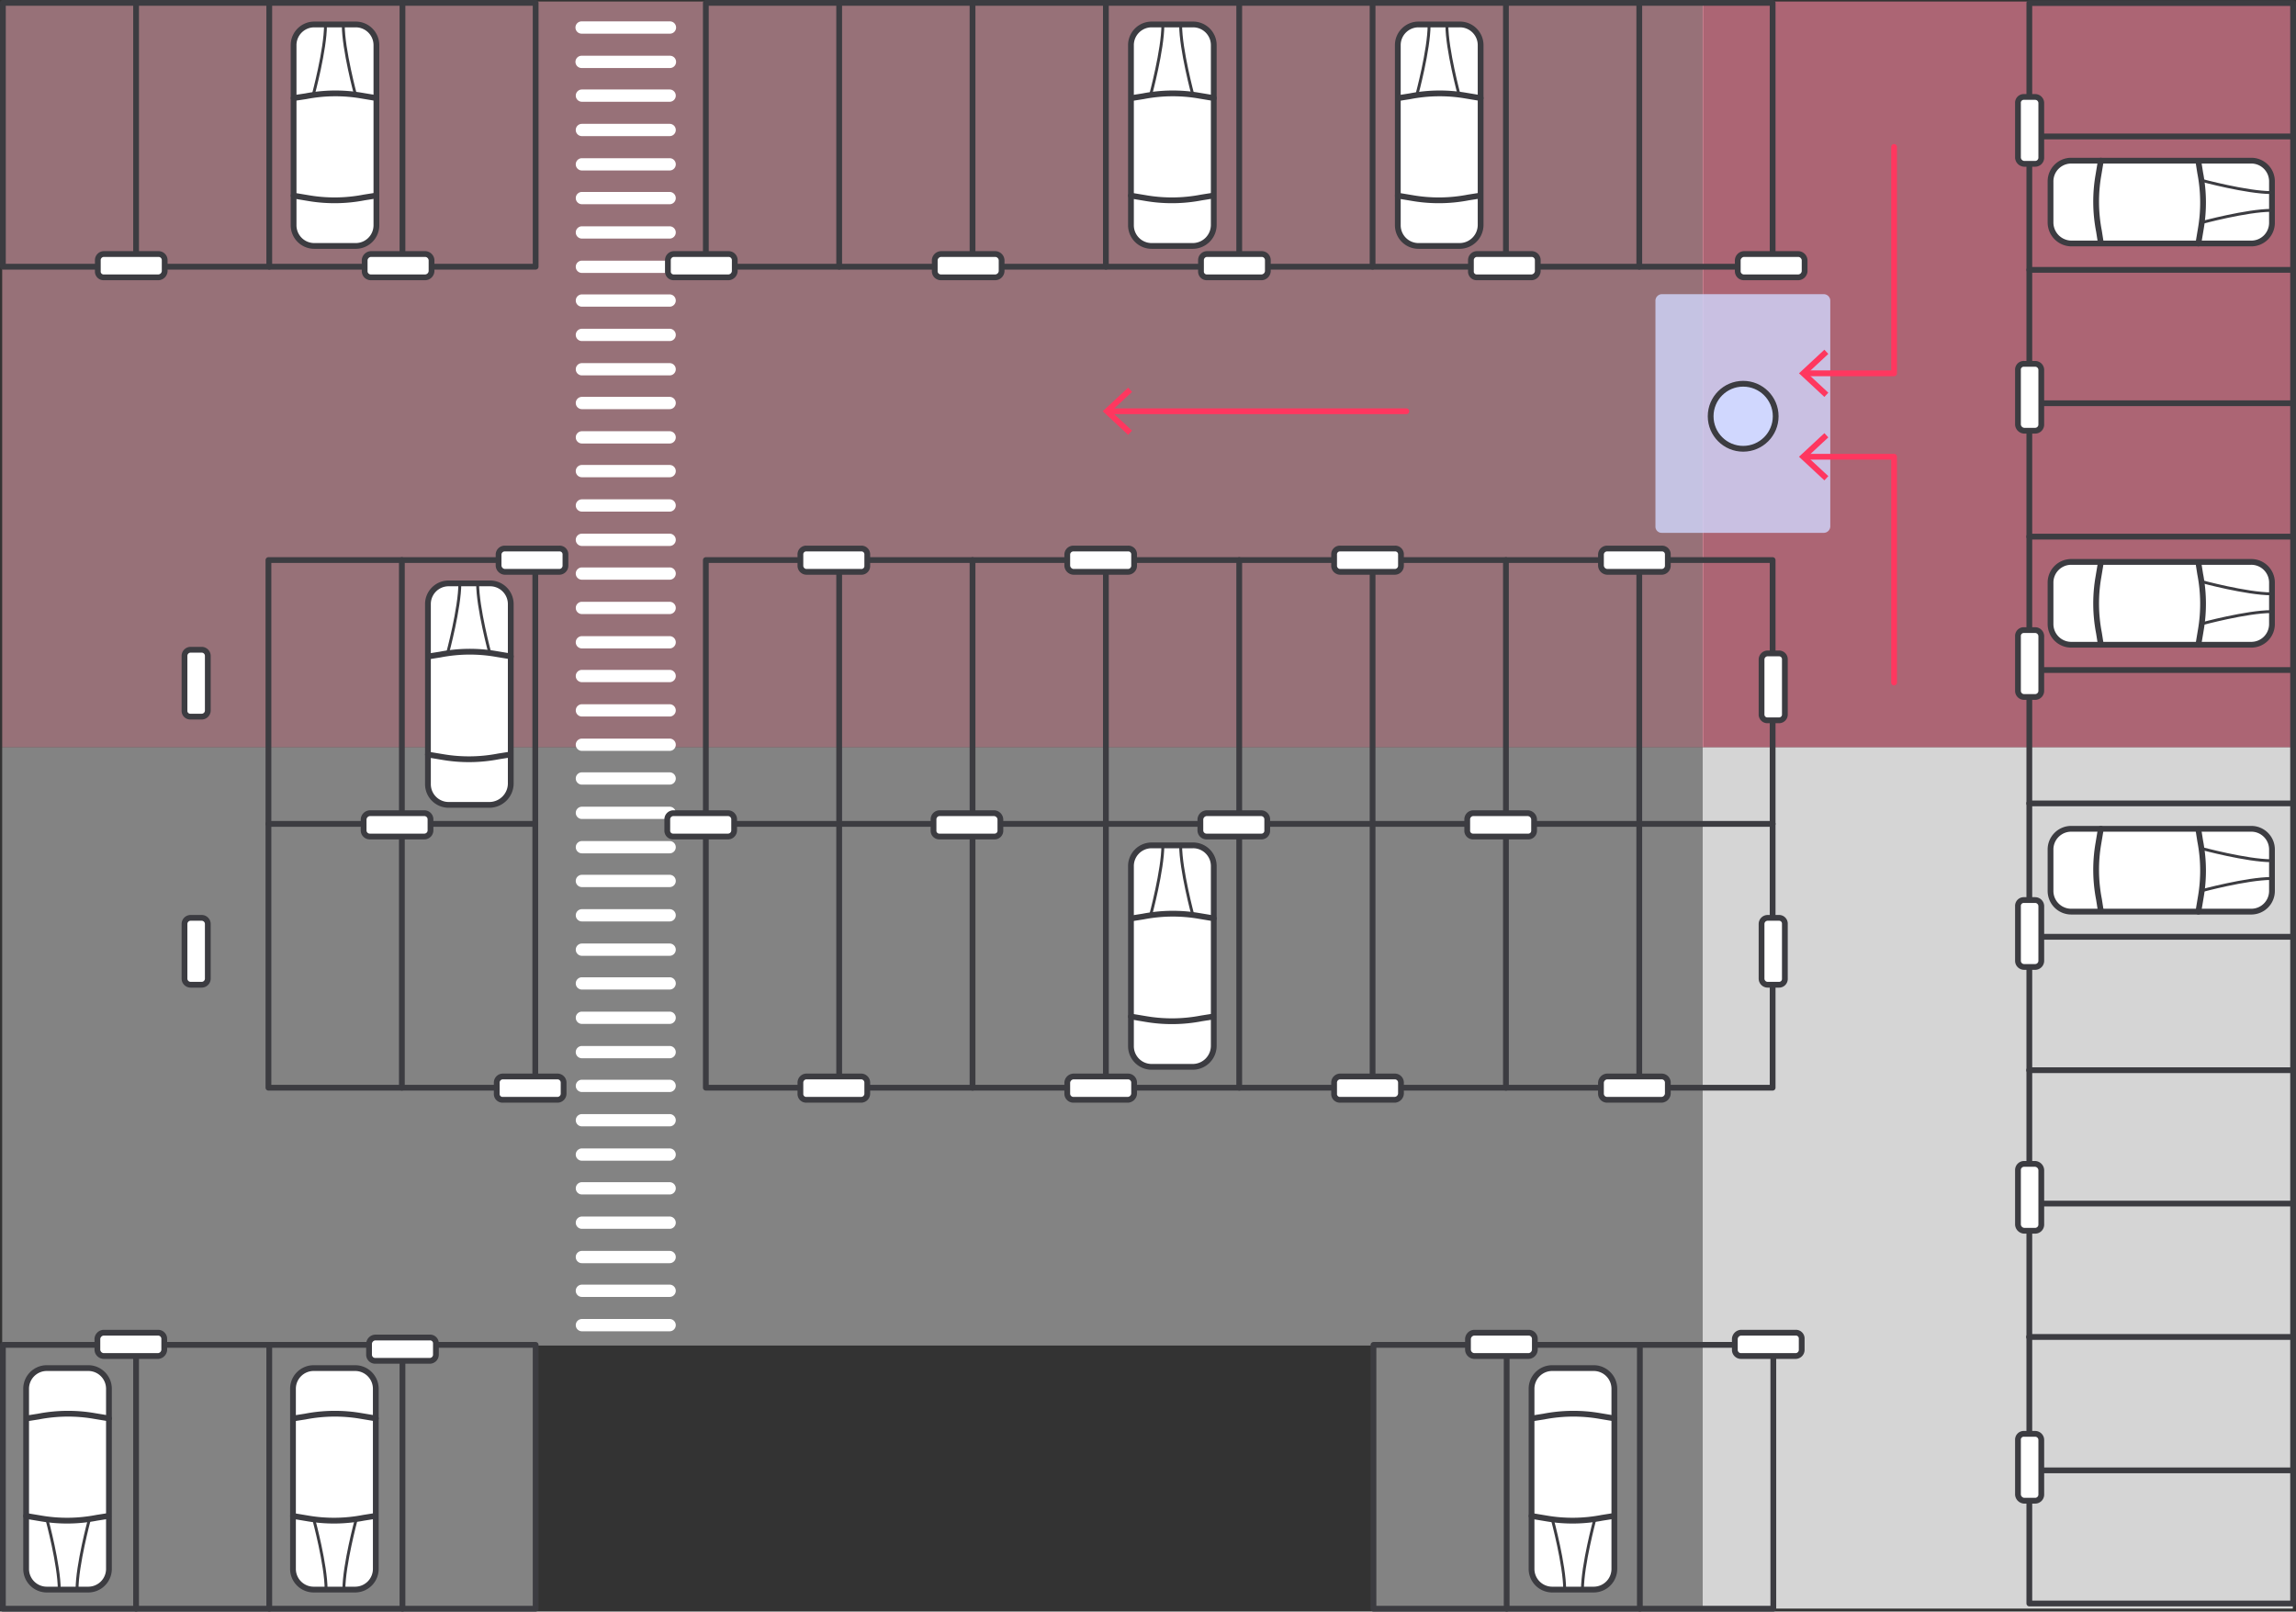 <svg xmlns="http://www.w3.org/2000/svg" viewBox="0 0 596.555 418.672"><rect x="0" y="0" width="596.555" height="418.672" fill="#333333" stroke="none"/><defs><style>.cls-1{fill:#d5d4d4;}.cls-1,.cls-3,.cls-4,.cls-9{isolation:isolate;}.cls-1,.cls-4{opacity:0.5;}.cls-2{fill:#d5d5d5;}.cls-3{fill:#fd88a0;opacity:0.6;}.cls-4{fill:#fdb0bf;}.cls-5,.cls-7,.cls-8{fill:#fff;}.cls-11,.cls-6{fill:none;}.cls-10,.cls-6,.cls-7,.cls-8{stroke:#3c3c41;}.cls-11,.cls-6,.cls-7{stroke-linecap:round;stroke-linejoin:round;}.cls-10,.cls-11,.cls-6,.cls-7{stroke-width:1.5px;}.cls-10,.cls-8{stroke-miterlimit:10;}.cls-8{stroke-width:0.75px;}.cls-10,.cls-9{fill:#d0d7fe;}.cls-9{opacity:0.8;}.cls-11{stroke:#ff375f;}.cls-12{fill:#ff375f;}</style></defs><g id="Floor"><polygon class="cls-1" points="0.572 194.114 442.4 194.114 442.4 417.898 356.8 417.898 356.8 349.557 139.062 349.557 139.062 417.898 0.572 417.898 0.572 194.114"/><rect class="cls-2" x="442.4" y="194.114" width="153.333" height="223.783"/><rect class="cls-3" x="442.4" y="0.394" width="153.333" height="193.72"/><rect class="cls-4" x="0.572" y="0.394" width="441.988" height="193.72"/><g id="Zebra"><path class="cls-5" d="M173.416,71.812H150.623a1.596,1.596,0,1,1,0-3.188h22.793a1.596,1.596,0,1,1,0,3.188Z" transform="translate(0.572 -63.068)"/><path class="cls-5" d="M173.416,89.505H150.623a1.594,1.594,0,0,1,0-3.188h22.793a1.594,1.594,0,0,1,.002,3.188Z" transform="translate(0.572 -63.068)"/><path class="cls-5" d="M173.416,107.356H150.623a1.594,1.594,0,0,1-.008-3.188h22.801a1.594,1.594,0,0,1,.008,3.188Z" transform="translate(0.572 -63.068)"/><path class="cls-5" d="M173.416,125.049H150.623a1.594,1.594,0,1,1,0-3.188h22.793a1.594,1.594,0,1,1,0,3.188Z" transform="translate(0.572 -63.068)"/><path class="cls-5" d="M173.416,142.741H150.623a1.594,1.594,0,0,1,0-3.188h22.793a1.594,1.594,0,0,1,0,3.188Z" transform="translate(0.572 -63.068)"/><path class="cls-5" d="M173.416,160.593H150.623a1.594,1.594,0,0,1,0-3.188h22.793a1.594,1.594,0,0,1,.004,3.188Z" transform="translate(0.572 -63.068)"/><path class="cls-5" d="M173.416,178.285H150.623a1.594,1.594,0,0,1,0-3.188h22.793a1.594,1.594,0,0,1,.004,3.188Z" transform="translate(0.572 -63.068)"/><path class="cls-5" d="M173.416,195.977H150.623a1.594,1.594,0,1,1,0-3.188h22.793a1.594,1.594,0,0,1,0,3.188Z" transform="translate(0.572 -63.068)"/><path class="cls-5" d="M173.416,213.669H150.623a1.594,1.594,0,0,1-.008-3.188h22.801a1.594,1.594,0,0,1,.008,3.188Z" transform="translate(0.572 -63.068)"/><path class="cls-5" d="M173.416,231.521H150.623a1.594,1.594,0,0,1-.008-3.188h22.801a1.594,1.594,0,0,1,.008,3.188Z" transform="translate(0.572 -63.068)"/><path class="cls-5" d="M173.416,249.213H150.623a1.594,1.594,0,1,1,0-3.188h22.793a1.594,1.594,0,0,1,0,3.188Z" transform="translate(0.572 -63.068)"/><path class="cls-5" d="M173.416,266.905H150.623a1.594,1.594,0,0,1-.008-3.188h22.801a1.594,1.594,0,0,1,.008,3.188Z" transform="translate(0.572 -63.068)"/><path class="cls-5" d="M173.416,284.757H150.623a1.594,1.594,0,1,1,0-3.188h22.793a1.594,1.594,0,0,1,0,3.188Z" transform="translate(0.572 -63.068)"/><path class="cls-5" d="M173.416,302.449H150.623a1.594,1.594,0,1,1,0-3.188h22.793a1.594,1.594,0,1,1,0,3.188Z" transform="translate(0.572 -63.068)"/><path class="cls-5" d="M173.416,320.142H150.623a1.594,1.594,0,0,1-.008-3.188h22.801a1.594,1.594,0,0,1,.008,3.188Z" transform="translate(0.572 -63.068)"/><path class="cls-5" d="M173.416,337.993H150.623a1.594,1.594,0,0,1-.013-3.188q.006,0,.013,0h22.793a1.594,1.594,0,0,1,0,3.188Z" transform="translate(0.572 -63.068)"/><path class="cls-5" d="M173.416,355.686H150.623a1.594,1.594,0,1,1,0-3.188h22.793a1.594,1.594,0,0,1,0,3.188Z" transform="translate(0.572 -63.068)"/><path class="cls-5" d="M173.416,373.378H150.623a1.594,1.594,0,1,1,0-3.188h22.793a1.594,1.594,0,0,1,0,3.188Z" transform="translate(0.572 -63.068)"/><path class="cls-5" d="M173.416,391.23H150.623a1.594,1.594,0,1,1-.013-3.188q.006,0,.013,0h22.793a1.594,1.594,0,0,1,0,3.188Z" transform="translate(0.572 -63.068)"/><path class="cls-5" d="M173.416,408.922H150.623a1.594,1.594,0,1,1,0-3.188h22.793a1.594,1.594,0,0,1,0,3.188Z" transform="translate(0.572 -63.068)"/><path class="cls-5" d="M173.416,80.738H150.623a1.596,1.596,0,1,1,0-3.188h22.793a1.596,1.596,0,1,1,0,3.188Z" transform="translate(0.572 -63.068)"/><path class="cls-5" d="M173.416,98.43H150.623a1.594,1.594,0,0,1-.008-3.188h22.801a1.594,1.594,0,0,1,.008,3.188Z" transform="translate(0.572 -63.068)"/><path class="cls-5" d="M173.416,116.123H150.623a1.594,1.594,0,1,1,0-3.188h22.793a1.594,1.594,0,1,1,0,3.188Z" transform="translate(0.572 -63.068)"/><path class="cls-5" d="M173.416,133.974H150.623a1.594,1.594,0,0,1-.008-3.188h22.801a1.594,1.594,0,0,1,.008,3.188Z" transform="translate(0.572 -63.068)"/><path class="cls-5" d="M173.416,151.667H150.623a1.594,1.594,0,0,1-.008-3.188h22.801a1.594,1.594,0,0,1,.008,3.188Z" transform="translate(0.572 -63.068)"/><path class="cls-5" d="M173.416,169.359H150.623a1.594,1.594,0,0,1-.004-3.188h22.797a1.594,1.594,0,0,1,.004,3.188Z" transform="translate(0.572 -63.068)"/><path class="cls-5" d="M173.416,187.051H150.623a1.594,1.594,0,0,1-.008-3.188h22.801a1.594,1.594,0,0,1,.008,3.188Z" transform="translate(0.572 -63.068)"/><path class="cls-5" d="M173.416,204.903H150.623a1.594,1.594,0,0,1-.008-3.188h22.801a1.594,1.594,0,0,1,.008,3.188Z" transform="translate(0.572 -63.068)"/><path class="cls-5" d="M173.416,222.595H150.623a1.594,1.594,0,1,1,0-3.188h22.793a1.594,1.594,0,1,1,0,3.188Z" transform="translate(0.572 -63.068)"/><path class="cls-5" d="M173.416,240.287H150.623a1.594,1.594,0,0,1-.008-3.188h22.801a1.594,1.594,0,0,1,.008,3.188Z" transform="translate(0.572 -63.068)"/><path class="cls-5" d="M173.416,258.139H150.623a1.594,1.594,0,0,1-.008-3.188h22.801a1.594,1.594,0,0,1,.008,3.188Z" transform="translate(0.572 -63.068)"/><path class="cls-5" d="M173.416,275.831H150.623a1.594,1.594,0,1,1,0-3.188h22.793a1.594,1.594,0,0,1,0,3.188Z" transform="translate(0.572 -63.068)"/><path class="cls-5" d="M173.416,293.524H150.623a1.594,1.594,0,0,1-.008-3.188h22.801a1.594,1.594,0,0,1,.008,3.188Z" transform="translate(0.572 -63.068)"/><path class="cls-5" d="M173.416,311.375H150.623a1.594,1.594,0,1,1,0-3.188h22.793a1.594,1.594,0,1,1,0,3.188Z" transform="translate(0.572 -63.068)"/><path class="cls-5" d="M173.416,329.068H150.623a1.594,1.594,0,1,1,0-3.188h22.793a1.594,1.594,0,0,1,0,3.188Z" transform="translate(0.572 -63.068)"/><path class="cls-5" d="M173.416,346.76H150.623a1.594,1.594,0,1,1,0-3.188h22.793a1.594,1.594,0,0,1,0,3.188Z" transform="translate(0.572 -63.068)"/><path class="cls-5" d="M173.416,364.611H150.623a1.594,1.594,0,0,1-.013-3.188q.006,0,.013,0h22.793a1.594,1.594,0,0,1,0,3.188Z" transform="translate(0.572 -63.068)"/><path class="cls-5" d="M173.416,382.304H150.623a1.594,1.594,0,1,1,0-3.188h22.793a1.594,1.594,0,0,1,0,3.188Z" transform="translate(0.572 -63.068)"/><path class="cls-5" d="M173.416,399.996H150.623a1.594,1.594,0,1,1-.013-3.188q.006,0,.013,0h22.793a1.594,1.594,0,1,1,0,3.188Z" transform="translate(0.572 -63.068)"/></g></g><g id="Parking"><line class="cls-6" x1="35.356" y1="417.922" x2="35.356" y2="349.385"/><line class="cls-6" x1="69.962" y1="417.922" x2="69.962" y2="349.385"/><line class="cls-6" x1="104.569" y1="417.922" x2="104.569" y2="349.385"/><rect class="cls-6" x="0.75" y="349.385" width="138.425" height="68.538"/><line class="cls-6" x1="391.469" y1="417.922" x2="391.469" y2="349.385"/><line class="cls-6" x1="426.075" y1="417.922" x2="426.075" y2="349.385"/><rect class="cls-6" x="356.863" y="349.385" width="103.888" height="68.538"/><rect class="cls-6" x="527.268" y="0.8" width="68.538" height="415.772"/><line class="cls-6" x1="527.192" y1="381.985" x2="595.73" y2="381.985"/><line class="cls-6" x1="527.2" y1="347.332" x2="595.737" y2="347.332"/><line class="cls-6" x1="527.207" y1="312.678" x2="595.745" y2="312.678"/><line class="cls-6" x1="527.215" y1="278.025" x2="595.752" y2="278.025"/><line class="cls-6" x1="527.222" y1="243.372" x2="595.76" y2="243.372"/><line class="cls-6" x1="527.23" y1="208.719" x2="595.767" y2="208.719"/><line class="cls-6" x1="527.237" y1="174.066" x2="595.775" y2="174.066"/><line class="cls-6" x1="527.245" y1="139.413" x2="595.783" y2="139.413"/><line class="cls-6" x1="527.253" y1="104.76" x2="595.79" y2="104.76"/><line class="cls-6" x1="527.26" y1="70.106" x2="595.798" y2="70.106"/><line class="cls-6" x1="527.268" y1="35.453" x2="595.805" y2="35.453"/><rect class="cls-6" x="69.747" y="145.5" width="69.335" height="137.075"/><line class="cls-6" x1="104.414" y1="145.5" x2="104.414" y2="282.576"/><line class="cls-6" x1="69.747" y1="214.038" x2="139.081" y2="214.038"/><rect class="cls-6" x="183.392" y="145.5" width="277.179" height="137.075"/><line class="cls-6" x1="218.039" y1="145.5" x2="218.039" y2="282.576"/><line class="cls-6" x1="252.686" y1="145.5" x2="252.686" y2="282.576"/><line class="cls-6" x1="287.334" y1="145.5" x2="287.334" y2="282.576"/><line class="cls-6" x1="321.981" y1="145.5" x2="321.981" y2="282.576"/><line class="cls-6" x1="356.628" y1="145.5" x2="356.628" y2="282.576"/><line class="cls-6" x1="391.276" y1="145.5" x2="391.276" y2="282.576"/><line class="cls-6" x1="425.923" y1="145.5" x2="425.923" y2="282.576"/><line class="cls-6" x1="183.392" y1="214.038" x2="460.571" y2="214.038"/><rect class="cls-6" x="183.392" y="0.75" width="277.179" height="68.538"/><line class="cls-6" x1="218.039" y1="0.75" x2="218.039" y2="69.288"/><line class="cls-6" x1="252.686" y1="0.75" x2="252.686" y2="69.288"/><line class="cls-6" x1="287.334" y1="0.75" x2="287.334" y2="69.288"/><line class="cls-6" x1="321.981" y1="0.75" x2="321.981" y2="69.288"/><line class="cls-6" x1="356.628" y1="0.75" x2="356.628" y2="69.288"/><line class="cls-6" x1="391.276" y1="0.75" x2="391.276" y2="69.288"/><line class="cls-6" x1="425.923" y1="0.75" x2="425.923" y2="69.288"/><line class="cls-6" x1="104.569" y1="0.75" x2="104.569" y2="69.288"/><line class="cls-6" x1="69.962" y1="0.75" x2="69.962" y2="69.288"/><line class="cls-6" x1="35.356" y1="0.75" x2="35.356" y2="69.288"/><rect class="cls-6" x="0.75" y="0.75" width="138.425" height="68.538"/></g><g id="Lighting"><path class="cls-7" d="M96.909,410.541h14.186a1.506,1.506,0,0,1,1.594,1.594v2.869a1.597,1.597,0,0,1-1.594,1.594H96.909a1.597,1.597,0,0,1-1.594-1.594v-2.869A1.714,1.714,0,0,1,96.909,410.541Z" transform="translate(0.572 -63.068)"/><path class="cls-7" d="M26.324,409.291H40.51a1.597,1.597,0,0,1,1.594,1.594v2.869a1.714,1.714,0,0,1-1.594,1.594H26.324a1.714,1.714,0,0,1-1.594-1.594v-2.869A1.714,1.714,0,0,1,26.324,409.291Z" transform="translate(0.572 -63.068)"/><path class="cls-7" d="M451.772,409.291h14.186a1.506,1.506,0,0,1,1.594,1.594v2.869a1.597,1.597,0,0,1-1.594,1.594h-14.186a1.597,1.597,0,0,1-1.594-1.594v-2.869A1.714,1.714,0,0,1,451.772,409.291Z" transform="translate(0.572 -63.068)"/><path class="cls-7" d="M382.437,409.291H396.623a1.597,1.597,0,0,1,1.594,1.594v2.869a1.714,1.714,0,0,1-1.594,1.594H382.437a1.714,1.714,0,0,1-1.594-1.594v-2.869A1.714,1.714,0,0,1,382.437,409.291Z" transform="translate(0.572 -63.068)"/><path class="cls-7" d="M40.623,135.118H26.437a1.506,1.506,0,0,1-1.594-1.594v-2.869a1.597,1.597,0,0,1,1.594-1.594h14.186a1.597,1.597,0,0,1,1.594,1.594v2.869A1.714,1.714,0,0,1,40.623,135.118Z" transform="translate(0.572 -63.068)"/><path class="cls-7" d="M109.957,135.118H95.772a1.597,1.597,0,0,1-1.594-1.594v-2.869a1.714,1.714,0,0,1,1.594-1.594h14.186a1.714,1.714,0,0,1,1.594,1.594v2.869A1.714,1.714,0,0,1,109.957,135.118Z" transform="translate(0.572 -63.068)"/><path class="cls-7" d="M188.743,135.118H174.557a1.506,1.506,0,0,1-1.594-1.594v-2.869a1.597,1.597,0,0,1,1.594-1.594h14.186a1.597,1.597,0,0,1,1.594,1.594v2.869A1.714,1.714,0,0,1,188.743,135.118Z" transform="translate(0.572 -63.068)"/><path class="cls-7" d="M258.077,135.118h-14.186a1.597,1.597,0,0,1-1.594-1.594v-2.869a1.714,1.714,0,0,1,1.594-1.594h14.186a1.714,1.714,0,0,1,1.594,1.594v2.869A1.714,1.714,0,0,1,258.077,135.118Z" transform="translate(0.572 -63.068)"/><path class="cls-7" d="M397.384,135.118h-14.186a1.506,1.506,0,0,1-1.594-1.594v-2.869a1.597,1.597,0,0,1,1.594-1.594h14.186a1.597,1.597,0,0,1,1.594,1.594v2.869A1.714,1.714,0,0,1,397.384,135.118Z" transform="translate(0.572 -63.068)"/><path class="cls-7" d="M466.718,135.118h-14.186a1.597,1.597,0,0,1-1.594-1.594v-2.869a1.714,1.714,0,0,1,1.594-1.594h14.186a1.714,1.714,0,0,1,1.594,1.594v2.869A1.714,1.714,0,0,1,466.718,135.118Z" transform="translate(0.572 -63.068)"/><path class="cls-7" d="M327.252,135.118h-14.186a1.506,1.506,0,0,1-1.594-1.594v-2.869a1.597,1.597,0,0,1,1.594-1.594h14.186a1.597,1.597,0,0,1,1.594,1.594v2.869A1.714,1.714,0,0,1,327.252,135.118Z" transform="translate(0.572 -63.068)"/><path class="cls-7" d="M523.745,104.034V89.849a1.506,1.506,0,0,1,1.594-1.594h2.869a1.597,1.597,0,0,1,1.594,1.594v14.186a1.597,1.597,0,0,1-1.594,1.594h-2.869A1.714,1.714,0,0,1,523.745,104.034Z" transform="translate(0.572 -63.068)"/><path class="cls-7" d="M523.745,173.369v-14.186a1.506,1.506,0,0,1,1.594-1.594h2.869a1.597,1.597,0,0,1,1.594,1.594v14.186a1.597,1.597,0,0,1-1.594,1.594h-2.869A1.714,1.714,0,0,1,523.745,173.369Z" transform="translate(0.572 -63.068)"/><path class="cls-7" d="M523.745,242.544V228.358a1.506,1.506,0,0,1,1.594-1.594h2.869a1.597,1.597,0,0,1,1.594,1.594V242.544a1.597,1.597,0,0,1-1.594,1.594h-2.869A1.597,1.597,0,0,1,523.745,242.544Z" transform="translate(0.572 -63.068)"/><path class="cls-7" d="M523.745,312.675V298.49a1.506,1.506,0,0,1,1.594-1.594h2.869a1.597,1.597,0,0,1,1.594,1.594v14.186a1.597,1.597,0,0,1-1.594,1.594h-2.869A1.597,1.597,0,0,1,523.745,312.675Z" transform="translate(0.572 -63.068)"/><path class="cls-7" d="M523.745,381.213v-14.186a1.597,1.597,0,0,1,1.594-1.594h2.869a1.714,1.714,0,0,1,1.594,1.594v14.186a1.597,1.597,0,0,1-1.594,1.594h-2.869A1.714,1.714,0,0,1,523.745,381.213Z" transform="translate(0.572 -63.068)"/><path class="cls-7" d="M523.745,451.345V437.159a1.506,1.506,0,0,1,1.594-1.594h2.869a1.597,1.597,0,0,1,1.594,1.594v14.186a1.597,1.597,0,0,1-1.594,1.594h-2.869A1.714,1.714,0,0,1,523.745,451.345Z" transform="translate(0.572 -63.068)"/><path class="cls-7" d="M144.751,211.628H130.565a1.714,1.714,0,0,1-1.594-1.594v-2.869a1.597,1.597,0,0,1,1.594-1.594H144.751a1.506,1.506,0,0,1,1.594,1.594v2.869A1.597,1.597,0,0,1,144.751,211.628Z" transform="translate(0.572 -63.068)"/><path class="cls-7" d="M109.685,280.385H95.5a1.597,1.597,0,0,1-1.594-1.594v-2.869a1.714,1.714,0,0,1,1.594-1.594h14.186a1.597,1.597,0,0,1,1.594,1.594v2.869A1.597,1.597,0,0,1,109.685,280.385Z" transform="translate(0.572 -63.068)"/><path class="cls-7" d="M144.273,348.782h-14.186a1.506,1.506,0,0,1-1.594-1.594v-2.869a1.597,1.597,0,0,1,1.594-1.594h14.186a1.597,1.597,0,0,1,1.594,1.594v2.869A1.597,1.597,0,0,1,144.273,348.782Z" transform="translate(0.572 -63.068)"/><path class="cls-7" d="M47.364,317.298V303.112a1.597,1.597,0,0,1,1.594-1.594h2.869a1.597,1.597,0,0,1,1.594,1.594v14.186a1.597,1.597,0,0,1-1.594,1.594h-2.869A1.597,1.597,0,0,1,47.364,317.298Z" transform="translate(0.572 -63.068)"/><path class="cls-7" d="M47.364,247.644V233.459a1.597,1.597,0,0,1,1.594-1.594h2.869a1.597,1.597,0,0,1,1.594,1.594v14.186a1.597,1.597,0,0,1-1.594,1.594h-2.869a1.506,1.506,0,0,1-1.594-1.594Z" transform="translate(0.572 -63.068)"/><path class="cls-7" d="M223.171,211.628H208.985a1.597,1.597,0,0,1-1.594-1.594v-2.869a1.506,1.506,0,0,1,1.594-1.594h14.186a1.506,1.506,0,0,1,1.594,1.594v2.869a1.506,1.506,0,0,1-1.594,1.594Z" transform="translate(0.572 -63.068)"/><path class="cls-7" d="M292.505,211.628H278.32a1.714,1.714,0,0,1-1.594-1.594v-2.869a1.597,1.597,0,0,1,1.594-1.594h14.186a1.506,1.506,0,0,1,1.594,1.594v2.869A1.597,1.597,0,0,1,292.505,211.628Z" transform="translate(0.572 -63.068)"/><path class="cls-7" d="M361.84,211.628H347.654a1.597,1.597,0,0,1-1.594-1.594v-2.869a1.506,1.506,0,0,1,1.594-1.594H361.84a1.506,1.506,0,0,1,1.594,1.594v2.869A1.597,1.597,0,0,1,361.84,211.628Z" transform="translate(0.572 -63.068)"/><path class="cls-7" d="M431.175,211.628H416.989a1.714,1.714,0,0,1-1.594-1.594v-2.869a1.597,1.597,0,0,1,1.594-1.594H431.175a1.506,1.506,0,0,1,1.594,1.594v2.869A1.597,1.597,0,0,1,431.175,211.628Z" transform="translate(0.572 -63.068)"/><path class="cls-7" d="M457.121,248.601V234.415a1.597,1.597,0,0,1,1.594-1.594h2.869a1.506,1.506,0,0,1,1.594,1.594v14.186a1.506,1.506,0,0,1-1.594,1.594h-2.869a1.506,1.506,0,0,1-1.594-1.594Z" transform="translate(0.572 -63.068)"/><path class="cls-7" d="M457.121,317.298V303.112a1.597,1.597,0,0,1,1.594-1.594h2.869a1.506,1.506,0,0,1,1.594,1.594v14.186a1.506,1.506,0,0,1-1.594,1.594h-2.869A1.597,1.597,0,0,1,457.121,317.298Z" transform="translate(0.572 -63.068)"/><path class="cls-7" d="M188.583,280.385H174.398a1.506,1.506,0,0,1-1.594-1.594v-2.869a1.597,1.597,0,0,1,1.594-1.594h14.186a1.597,1.597,0,0,1,1.594,1.594v2.869A1.597,1.597,0,0,1,188.583,280.385Z" transform="translate(0.572 -63.068)"/><path class="cls-7" d="M257.758,280.385H243.573a1.506,1.506,0,0,1-1.594-1.594v-2.869a1.597,1.597,0,0,1,1.594-1.594h14.186a1.714,1.714,0,0,1,1.594,1.594v2.869a1.506,1.506,0,0,1-1.594,1.594Z" transform="translate(0.572 -63.068)"/><path class="cls-7" d="M327.093,280.385h-14.186a1.597,1.597,0,0,1-1.594-1.594v-2.869a1.714,1.714,0,0,1,1.594-1.594h14.186a1.597,1.597,0,0,1,1.594,1.594v2.869a1.506,1.506,0,0,1-1.594,1.594Z" transform="translate(0.572 -63.068)"/><path class="cls-7" d="M396.427,280.385H382.242a1.506,1.506,0,0,1-1.594-1.594v-2.869a1.597,1.597,0,0,1,1.594-1.594h14.186a1.714,1.714,0,0,1,1.594,1.594v2.869a1.506,1.506,0,0,1-1.594,1.594Z" transform="translate(0.572 -63.068)"/><path class="cls-7" d="M223.171,348.782H208.985a1.506,1.506,0,0,1-1.594-1.594v-2.869a1.597,1.597,0,0,1,1.594-1.594h14.186a1.597,1.597,0,0,1,1.594,1.594v2.869A1.597,1.597,0,0,1,223.171,348.782Z" transform="translate(0.572 -63.068)"/><path class="cls-7" d="M292.505,348.782H278.32a1.597,1.597,0,0,1-1.594-1.594v-2.869a1.714,1.714,0,0,1,1.594-1.594h14.186a1.597,1.597,0,0,1,1.594,1.594v2.869A1.714,1.714,0,0,1,292.505,348.782Z" transform="translate(0.572 -63.068)"/><path class="cls-7" d="M361.84,348.782H347.654a1.506,1.506,0,0,1-1.594-1.594v-2.869a1.597,1.597,0,0,1,1.594-1.594H361.84a1.597,1.597,0,0,1,1.594,1.594v2.869A1.714,1.714,0,0,1,361.84,348.782Z" transform="translate(0.572 -63.068)"/><path class="cls-7" d="M431.175,348.782H416.989a1.597,1.597,0,0,1-1.594-1.594v-2.869a1.714,1.714,0,0,1,1.594-1.594H431.175a1.597,1.597,0,0,1,1.594,1.594v2.869A1.714,1.714,0,0,1,431.175,348.782Z" transform="translate(0.572 -63.068)"/></g><g id="Cars"><path class="cls-7" d="M402.778,418.485h10.679a5.375,5.375,0,0,1,5.419,5.329q0.0.045,0,.09v46.701a5.375,5.375,0,0,1-5.329,5.419q-.045 0-.09,0H402.778a5.375,5.375,0,0,1-5.419-5.329q-0-.045,0-.09v-46.701a5.375,5.375,0,0,1,5.329-5.419Q402.733,418.485,402.778,418.485Z" transform="translate(0.572 -63.068)"/><path class="cls-7" d="M418.876,431.555l-3.825-.638a40.333,40.333,0,0,0-14.504.159l-3.028.478" transform="translate(0.572 -63.068)"/><path class="cls-7" d="M397.359,456.898l3.825.638a40.333,40.333,0,0,0,14.504-.159l3.028-.478" transform="translate(0.572 -63.068)"/><path class="cls-8" d="M413.776,457.854s-3.188,11.795-3.188,18.17" transform="translate(0.572 -63.068)"/><path class="cls-8" d="M402.778,457.854s3.188,11.795,3.188,18.17" transform="translate(0.572 -63.068)"/><path class="cls-7" d="M80.97,418.485H91.649a5.375,5.375,0,0,1,5.419,5.329q0.0.045,0,.09v46.701a5.375,5.375,0,0,1-5.329,5.419q-.045 0-.09,0H80.97a5.375,5.375,0,0,1-5.419-5.329q-0-.045,0-.09v-46.701a5.375,5.375,0,0,1,5.329-5.419Q80.925,418.485,80.97,418.485Z" transform="translate(0.572 -63.068)"/><path class="cls-7" d="M97.068,431.555l-3.825-.638a40.333,40.333,0,0,0-14.504.159l-3.028.478" transform="translate(0.572 -63.068)"/><path class="cls-7" d="M75.551,456.898l3.825.638a40.333,40.333,0,0,0,14.504-.159l3.028-.478" transform="translate(0.572 -63.068)"/><path class="cls-8" d="M91.968,457.854s-3.188,11.795-3.188,18.17" transform="translate(0.572 -63.068)"/><path class="cls-8" d="M80.97,457.854s3.188,11.795,3.188,18.17" transform="translate(0.572 -63.068)"/><path class="cls-7" d="M11.635,418.485H22.315a5.375,5.375,0,0,1,5.419,5.329q0.0.045,0,.09v46.701a5.375,5.375,0,0,1-5.329,5.419q-.045 0-.09,0H11.635a5.375,5.375,0,0,1-5.419-5.329q-0-.045,0-.09v-46.701a5.375,5.375,0,0,1,5.329-5.419Q11.591,418.485,11.635,418.485Z" transform="translate(0.572 -63.068)"/><path class="cls-7" d="M27.734,431.555l-3.825-.638A40.333,40.333,0,0,0,9.404,431.077l-3.028.478" transform="translate(0.572 -63.068)"/><path class="cls-7" d="M6.216,456.898l3.825.638a40.333,40.333,0,0,0,14.504-.159l3.028-.478" transform="translate(0.572 -63.068)"/><path class="cls-8" d="M22.633,457.854s-3.188,11.795-3.188,18.17" transform="translate(0.572 -63.068)"/><path class="cls-8" d="M11.635,457.854s3.188,11.795,3.188,18.17" transform="translate(0.572 -63.068)"/><path class="cls-7" d="M309.376,340.225H298.696a5.375,5.375,0,0,1-5.419-5.329q-0-.045,0-.09V288.104a5.375,5.375,0,0,1,5.329-5.419q.045-0.0.09,0h10.679a5.375,5.375,0,0,1,5.419,5.329q0.0.045,0,.09v46.701A5.477,5.477,0,0,1,309.376,340.225Z" transform="translate(0.572 -63.068)"/><path class="cls-7" d="M293.277,327.155l3.825.638a40.333,40.333,0,0,0,14.504-.159l3.028-.478" transform="translate(0.572 -63.068)"/><path class="cls-7" d="M314.795,301.652l-3.825-.638a40.333,40.333,0,0,0-14.504.159l-3.028.478" transform="translate(0.572 -63.068)"/><path class="cls-8" d="M298.378,300.856s3.188-11.795,3.188-18.17" transform="translate(0.572 -63.068)"/><path class="cls-8" d="M309.376,300.856s-3.188-11.795-3.188-18.17" transform="translate(0.572 -63.068)"/><path class="cls-7" d="M91.809,126.961H81.129a5.375,5.375,0,0,1-5.419-5.329q-0-.045,0-.09V74.841a5.375,5.375,0,0,1,5.329-5.419q.045-0.0.09,0H91.809A5.375,5.375,0,0,1,97.228,74.751q0.0.045,0,.09V121.542a5.375,5.375,0,0,1-5.329,5.419Q91.853,126.962,91.809,126.961Z" transform="translate(0.572 -63.068)"/><path class="cls-7" d="M75.71,113.891l3.825.638A40.333,40.333,0,0,0,94.04,114.369l3.028-.478" transform="translate(0.572 -63.068)"/><path class="cls-7" d="M97.228,88.548l-3.825-.638a40.333,40.333,0,0,0-14.504.159l-3.188.478" transform="translate(0.572 -63.068)"/><path class="cls-8" d="M80.811,87.751S83.998,75.957,83.998,69.581" transform="translate(0.572 -63.068)"/><path class="cls-8" d="M91.809,87.751s-3.188-11.795-3.188-18.17" transform="translate(0.572 -63.068)"/><path class="cls-7" d="M309.376,126.961H298.696a5.375,5.375,0,0,1-5.419-5.329q-0-.045,0-.09V74.841a5.375,5.375,0,0,1,5.329-5.419q.045-0.0.09,0h10.679a5.375,5.375,0,0,1,5.419,5.329q0.0.045,0,.09V121.542A5.477,5.477,0,0,1,309.376,126.961Z" transform="translate(0.572 -63.068)"/><path class="cls-7" d="M293.277,113.891l3.825.638a40.333,40.333,0,0,0,14.504-.159l3.028-.478" transform="translate(0.572 -63.068)"/><path class="cls-7" d="M314.795,88.548l-3.825-.638a40.333,40.333,0,0,0-14.504.159l-3.028.478" transform="translate(0.572 -63.068)"/><path class="cls-8" d="M298.378,87.751s3.188-11.795,3.188-18.17" transform="translate(0.572 -63.068)"/><path class="cls-8" d="M309.376,87.751s-3.188-11.795-3.188-18.17" transform="translate(0.572 -63.068)"/><path class="cls-7" d="M378.71,126.961H368.031a5.375,5.375,0,0,1-5.419-5.329q-0-.045,0-.09V74.841a5.375,5.375,0,0,1,5.329-5.419q.045-0.0.09,0h10.679a5.375,5.375,0,0,1,5.419,5.329q0.0.045,0,.09V121.542A5.477,5.477,0,0,1,378.71,126.961Z" transform="translate(0.572 -63.068)"/><path class="cls-7" d="M362.612,113.891l3.825.638a40.333,40.333,0,0,0,14.504-.159l3.028-.478" transform="translate(0.572 -63.068)"/><path class="cls-7" d="M384.129,88.548l-3.825-.638a40.333,40.333,0,0,0-14.504.159l-3.028.478" transform="translate(0.572 -63.068)"/><path class="cls-8" d="M367.553,87.751s3.188-11.795,3.188-18.17" transform="translate(0.572 -63.068)"/><path class="cls-8" d="M378.551,87.751s-3.188-11.795-3.188-18.17" transform="translate(0.572 -63.068)"/><path class="cls-7" d="M532.202,120.904V110.225a5.375,5.375,0,0,1,5.329-5.419q.045-0.0.09,0h46.701a5.375,5.375,0,0,1,5.419,5.329q0.0.045,0,.09v10.679a5.375,5.375,0,0,1-5.329,5.419q-.045 0-.09,0H537.622A5.477,5.477,0,0,1,532.202,120.904Z" transform="translate(0.572 -63.068)"/><path class="cls-7" d="M545.272,104.806l-.638,3.825a40.332,40.332,0,0,0,.159,14.504l.478,3.028" transform="translate(0.572 -63.068)"/><path class="cls-7" d="M570.615,126.324l.638-3.825a40.332,40.332,0,0,0-.159-14.504l-.478-3.028" transform="translate(0.572 -63.068)"/><path class="cls-8" d="M571.412,109.907s11.795,3.188,18.17,3.188" transform="translate(0.572 -63.068)"/><path class="cls-8" d="M571.412,120.904s11.795-3.188,18.17-3.188" transform="translate(0.572 -63.068)"/><path class="cls-7" d="M532.202,225.145v-10.679a5.375,5.375,0,0,1,5.329-5.419q.045-0.0.09,0h46.701a5.375,5.375,0,0,1,5.419,5.329q0.0.045,0,.09v10.679a5.375,5.375,0,0,1-5.329,5.419q-.045 0-.09,0H537.622a5.375,5.375,0,0,1-5.419-5.329Q532.202,225.19,532.202,225.145Z" transform="translate(0.572 -63.068)"/><path class="cls-7" d="M545.272,209.206l-.638,3.825a40.332,40.332,0,0,0,.159,14.504l.478,3.028" transform="translate(0.572 -63.068)"/><path class="cls-7" d="M570.615,230.565l.638-3.825a40.332,40.332,0,0,0-.159-14.504l-.478-3.028" transform="translate(0.572 -63.068)"/><path class="cls-8" d="M571.412,214.148s11.795,3.188,18.17,3.188" transform="translate(0.572 -63.068)"/><path class="cls-8" d="M571.412,225.145s11.795-3.188,18.17-3.188" transform="translate(0.572 -63.068)"/><path class="cls-7" d="M532.202,294.48v-10.679a5.375,5.375,0,0,1,5.329-5.419q.045-0.0.09,0h46.701a5.375,5.375,0,0,1,5.419,5.329q0.0.045,0,.09v10.679a5.375,5.375,0,0,1-5.329,5.419q-.045 0-.09,0H537.622a5.375,5.375,0,0,1-5.419-5.329Q532.202,294.525,532.202,294.48Z" transform="translate(0.572 -63.068)"/><path class="cls-7" d="M545.272,278.382l-.638,3.825a40.332,40.332,0,0,0,.159,14.504l.478,3.028" transform="translate(0.572 -63.068)"/><path class="cls-7" d="M570.615,299.899l.638-3.825a40.332,40.332,0,0,0-.159-14.504l-.478-3.028" transform="translate(0.572 -63.068)"/><path class="cls-8" d="M571.412,283.482s11.795,3.188,18.17,3.188" transform="translate(0.572 -63.068)"/><path class="cls-8" d="M571.412,294.48s11.795-3.188,18.17-3.188" transform="translate(0.572 -63.068)"/><path class="cls-7" d="M126.715,272.165H116.036a5.375,5.375,0,0,1-5.419-5.329q-0-.045,0-.09V220.045a5.375,5.375,0,0,1,5.329-5.419q.045-0.0.09,0h10.679a5.375,5.375,0,0,1,5.419,5.329q0.0.045,0,.09v46.701A5.586,5.586,0,0,1,126.715,272.165Z" transform="translate(0.572 -63.068)"/><path class="cls-7" d="M110.617,259.095l3.825.638a40.333,40.333,0,0,0,14.504-.159l3.028-.478" transform="translate(0.572 -63.068)"/><path class="cls-7" d="M132.134,233.593l-3.825-.638a40.333,40.333,0,0,0-14.504.159l-3.028.478" transform="translate(0.572 -63.068)"/><path class="cls-8" d="M115.717,232.796s3.188-11.795,3.188-18.17" transform="translate(0.572 -63.068)"/><path class="cls-8" d="M126.715,232.796s-3.188-11.795-3.188-18.17" transform="translate(0.572 -63.068)"/></g><g id="Sensors"><path class="cls-9" d="M429.552,199.899V141.085a1.714,1.714,0,0,1,1.594-1.594h42.238a1.714,1.714,0,0,1,1.594,1.594v58.814a1.714,1.714,0,0,1-1.594,1.594h-42.238A1.597,1.597,0,0,1,429.552,199.899Z" transform="translate(0.572 -63.068)"/><circle class="cls-10" cx="452.917" cy="108.141" r="8.448"/></g><g id="Arrows"><line class="cls-11" x1="365.412" y1="106.84" x2="288.142" y2="106.84"/><polygon class="cls-12" points="293.112 100.705 294.135 101.804 288.717 106.838 294.135 111.875 293.112 112.973 286.515 106.838 293.112 100.705"/><polyline class="cls-11" points="492.126 38.169 492.126 96.983 469.048 96.983"/><polygon class="cls-12" points="474.018 90.849 475.041 91.947 469.623 96.982 475.041 102.018 474.018 103.117 467.421 96.982 474.018 90.849"/><polyline class="cls-11" points="492.126 177.315 492.126 118.66 469.048 118.66"/><polygon class="cls-12" points="474.018 112.526 475.041 113.624 469.623 118.659 475.041 123.695 474.018 124.794 467.421 118.659 474.018 112.526"/></g></svg>